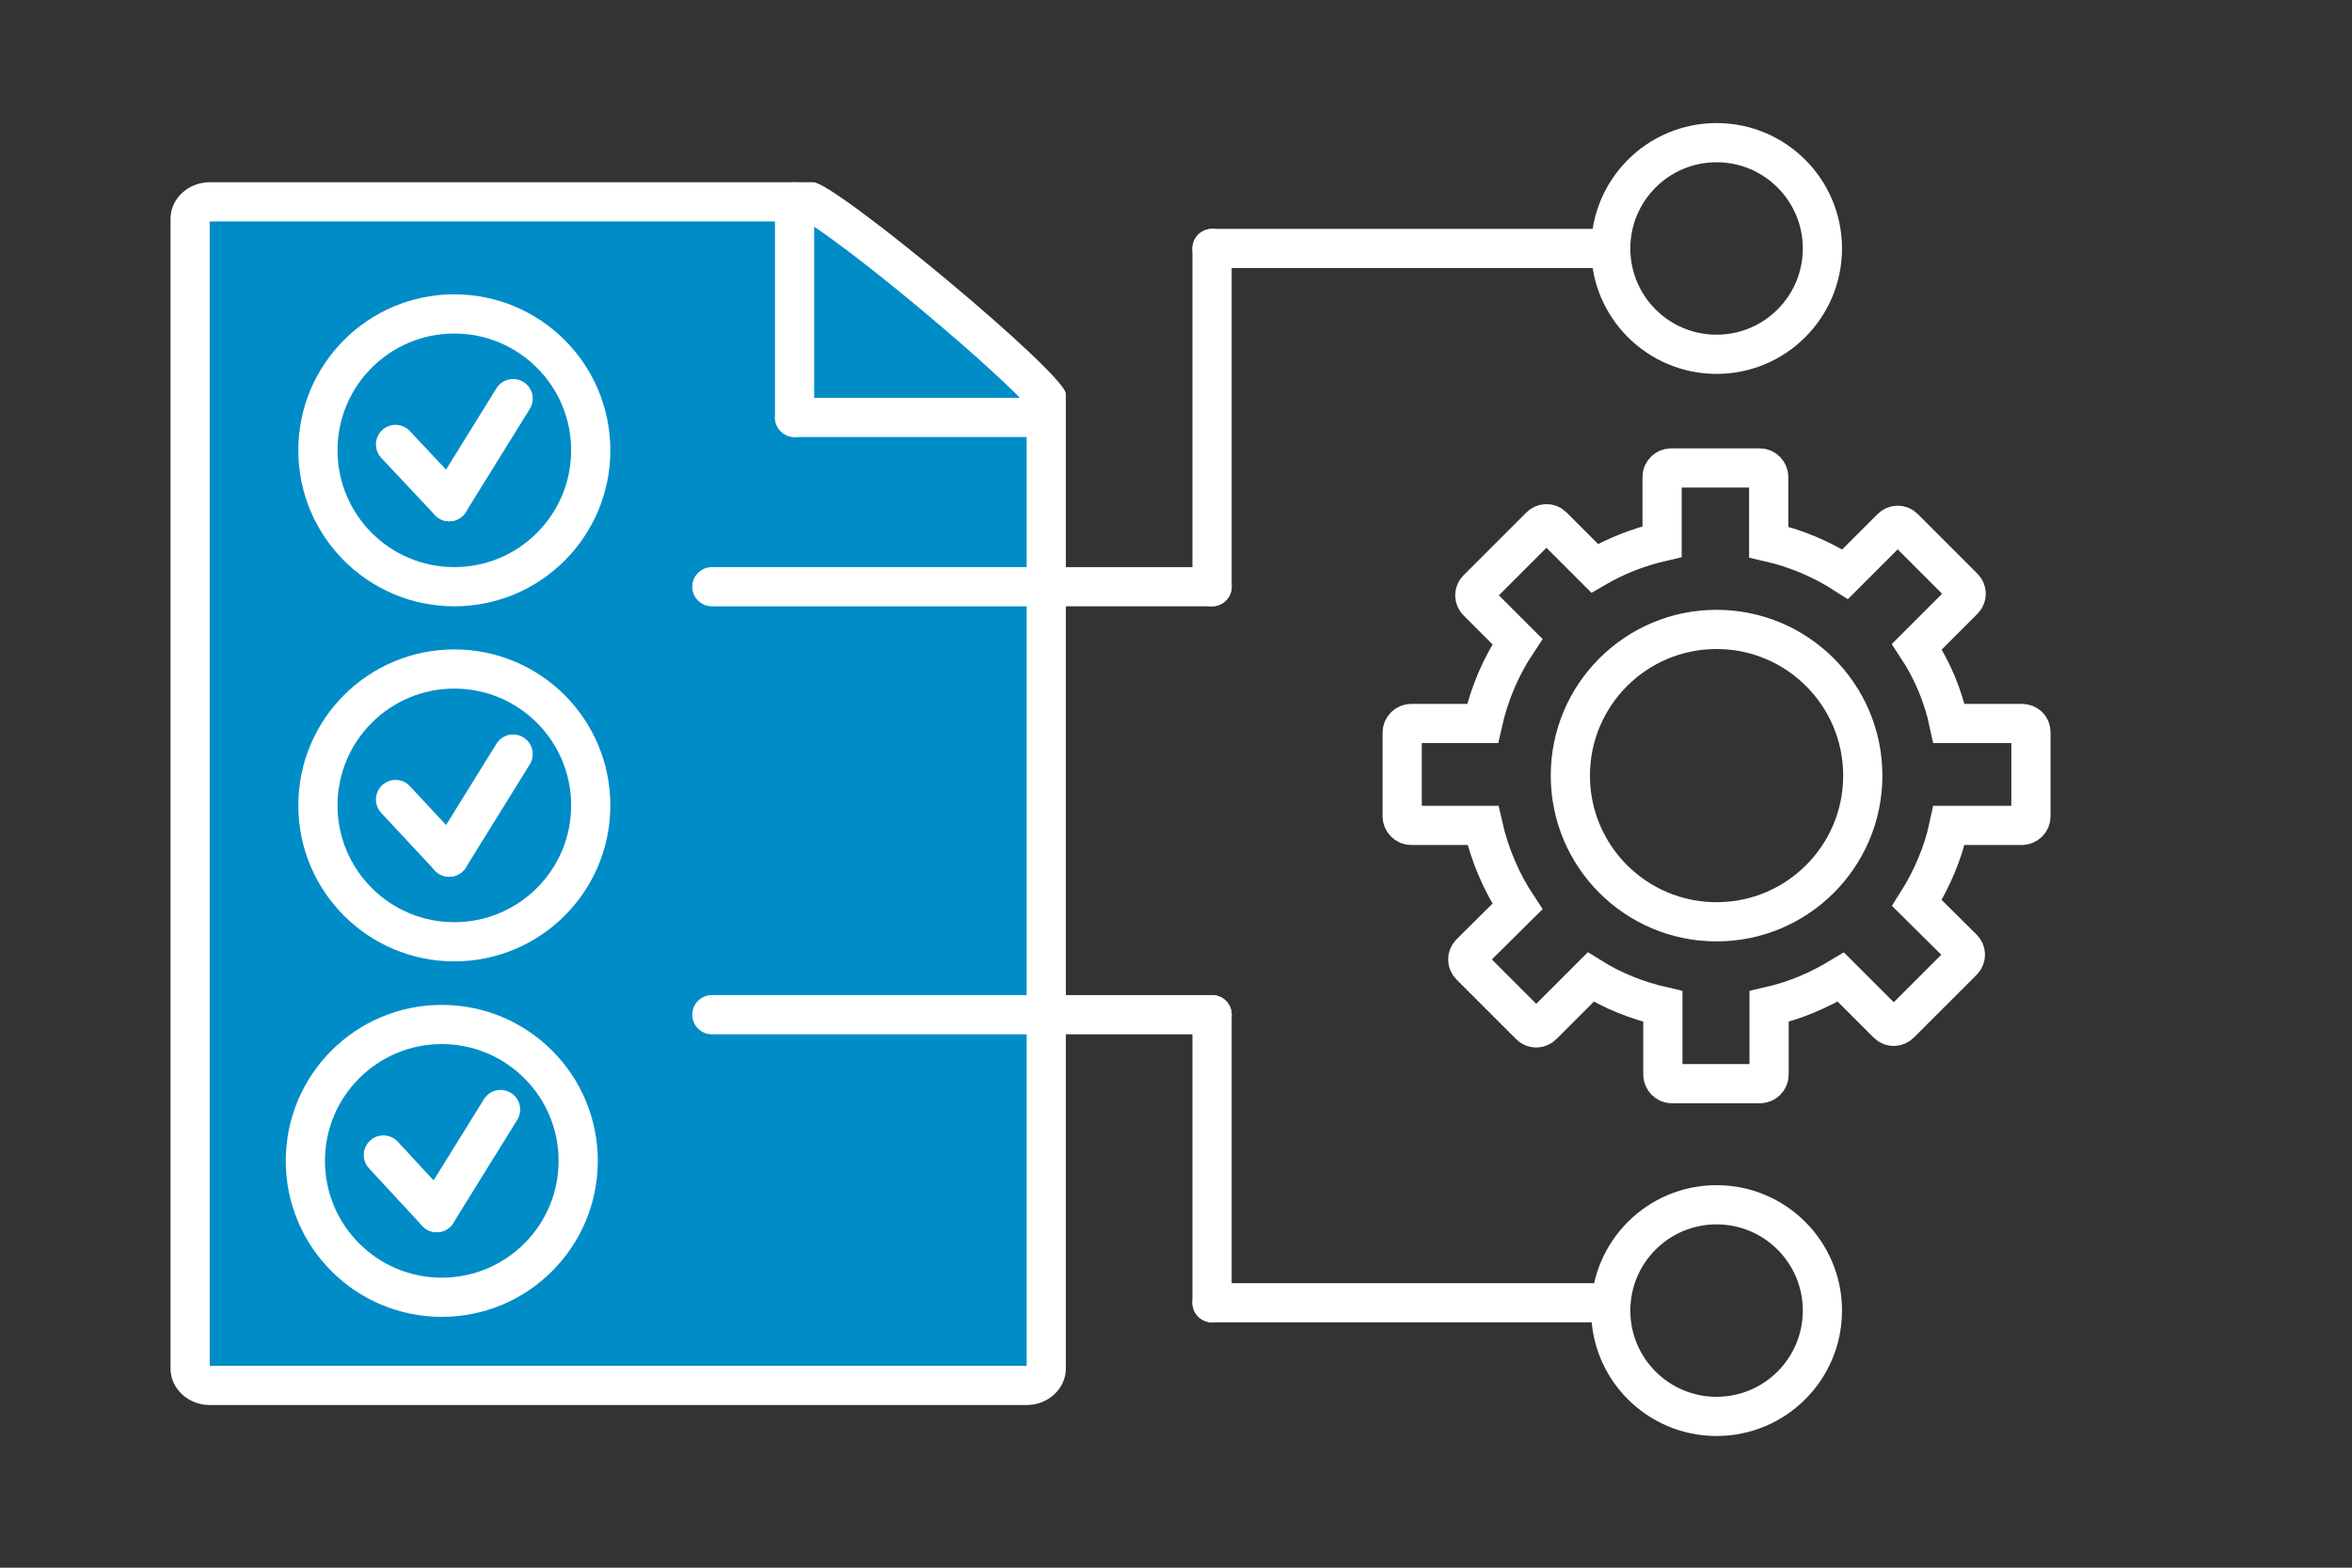 <?xml version="1.0" encoding="utf-8"?>
<!-- Generator: Adobe Illustrator 26.3.1, SVG Export Plug-In . SVG Version: 6.00 Build 0)  -->
<svg version="1.1" id="Layer_1" xmlns="http://www.w3.org/2000/svg" xmlns:xlink="http://www.w3.org/1999/xlink" x="0px" y="0px"
	 width="600px" height="400px" viewBox="0 0 600 400" style="enable-background:new 0 0 600 400;" xml:space="preserve">
<rect x="0" y="0" width="600" height="400" fill="#333333" stroke="none"/>
<style type="text/css">
	.st0{fill:#008cc7;}
	.st1{fill:#FFFFFF;}
	.st2{fill:none;stroke:#FFFFFF;stroke-width:10;stroke-linecap:round;stroke-miterlimit:10;}
	.st3{fill: none;stroke:#FFFFFF;stroke-width:10;stroke-linecap:round;stroke-miterlimit:10;}
	.st4{fill: none;stroke:#FFFFFF;stroke-width:10;stroke-miterlimit:10;}
</style>
<g>
	<g>
		<path class="st0" d="M53.5,353.5c-2.8,0-5-1.9-5-4.3V55.8c0-2.4,2.2-4.3,5-4.3h153.4c8.1,3.5,54.6,42.3,60,50.1v247.6
			c0,2.4-2.2,4.3-5,4.3H53.5z M267.2,102.1L267.2,102.1z"/>
		<path class="st1" d="M205.6,56.5c3.7,2.2,14.2,9.8,29.3,22.4c15.2,12.7,23.9,21,27,24.4v245.2H53.5v-292H205.6 M207.5,46.5h-154
			c-5.5,0-10,4.2-10,9.3v293.4c0,5.1,4.5,9.3,10,9.3h208.4c5.5,0,10-4.2,10-9.3V100.5C271.9,95.4,213,46.5,207.5,46.5L207.5,46.5z"
			/>
	</g>
	<g>
		<line class="st2" x1="202.7" y1="51.5" x2="202.7" y2="106.5"/>
	</g>
	<line class="st2" x1="262.7" y1="106.5" x2="202.7" y2="106.5"/>
</g>
<g>
	<circle class="st3" cx="115.9" cy="114.9" r="34.8"/>
	<g>
		<line class="st2" x1="100.9" y1="113.4" x2="114.6" y2="128"/>
		<line class="st2" x1="130.9" y1="101.7" x2="114.6" y2="128"/>
	</g>
</g>
<g>
	<circle class="st3" cx="115.9" cy="205.5" r="34.8"/>
	<g>
		<line class="st2" x1="100.9" y1="204" x2="114.6" y2="218.7"/>
		<line class="st2" x1="130.9" y1="192.4" x2="114.6" y2="218.7"/>
	</g>
</g>
<g>
	<circle class="st3" cx="112.7" cy="296.2" r="34.8"/>
	<g>
		<line class="st2" x1="97.8" y1="294.7" x2="111.4" y2="309.4"/>
		<line class="st2" x1="127.7" y1="283.1" x2="111.4" y2="309.4"/>
	</g>
</g>
<path class="st4" d="M515.8,184.6h-18.6c-1.5-7.1-4.3-13.7-8.2-19.6l11.9-11.9c0.9-0.9,0.9-2.3,0-3.2l-15.2-15.2
	c-0.9-0.9-2.3-0.9-3.2,0l-11.8,11.8c-5.9-3.8-12.5-6.6-19.5-8.2v-16.6c0-1.2-1-2.3-2.3-2.3h-22.6c-1.2,0-2.3,1-2.3,2.3v16.5
	c-6.1,1.4-11.9,3.7-17.2,6.8l-10.7-10.7c-0.9-0.9-2.3-0.9-3.2,0l-16,16c-0.9,0.9-0.9,2.3,0,3.2l10.2,10.2
	c-4.2,6.3-7.2,13.3-8.9,20.9H360c-1.2,0-2.3,1-2.3,2.3v21.4c0,1.2,1,2.3,2.3,2.3h18.3c1.7,7.5,4.7,14.5,8.8,20.7l-12,11.9
	c-0.9,0.9-0.9,2.3,0,3.2l15.2,15.2c0.9,0.9,2.3,0.9,3.2,0l12.3-12.3c5.6,3.5,11.8,6,18.4,7.5v17.4c0,1.2,1,2.3,2.3,2.3H449
	c1.2,0,2.3-1,2.3-2.3v-17.4c6.6-1.5,12.7-4.1,18.3-7.5l11.9,11.9c0.9,0.9,2.3,0.9,3.2,0l16-16c0.9-0.9,0.9-2.3,0-3.2l-11.7-11.6
	c3.8-6,6.7-12.7,8.2-19.8h18.6c1.2,0,2.3-1,2.3-2.3v-21.4C518.1,185.5,517.1,184.6,515.8,184.6z M437.9,235.2
	c-20.6,0-37.3-16.7-37.3-37.3s16.7-37.3,37.3-37.3c20.6,0,37.3,16.7,37.3,37.3S458.5,235.2,437.9,235.2z"/>
<circle class="st3" cx="437.9" cy="63.4" r="27"/>
<circle class="st3" cx="437.9" cy="334.4" r="27"/>
<line class="st2" x1="410.9" y1="63.4" x2="309.2" y2="63.4"/>
<line class="st2" x1="309.2" y1="149.7" x2="309.2" y2="63.4"/>
<line class="st2" x1="181.6" y1="149.7" x2="309.2" y2="149.7"/>
<line class="st2" x1="181.6" y1="258.9" x2="309.2" y2="258.9"/>
<line class="st2" x1="309.2" y1="332.4" x2="309.2" y2="258.9"/>
<line class="st2" x1="410.9" y1="332.4" x2="309.2" y2="332.4"/>
</svg>
